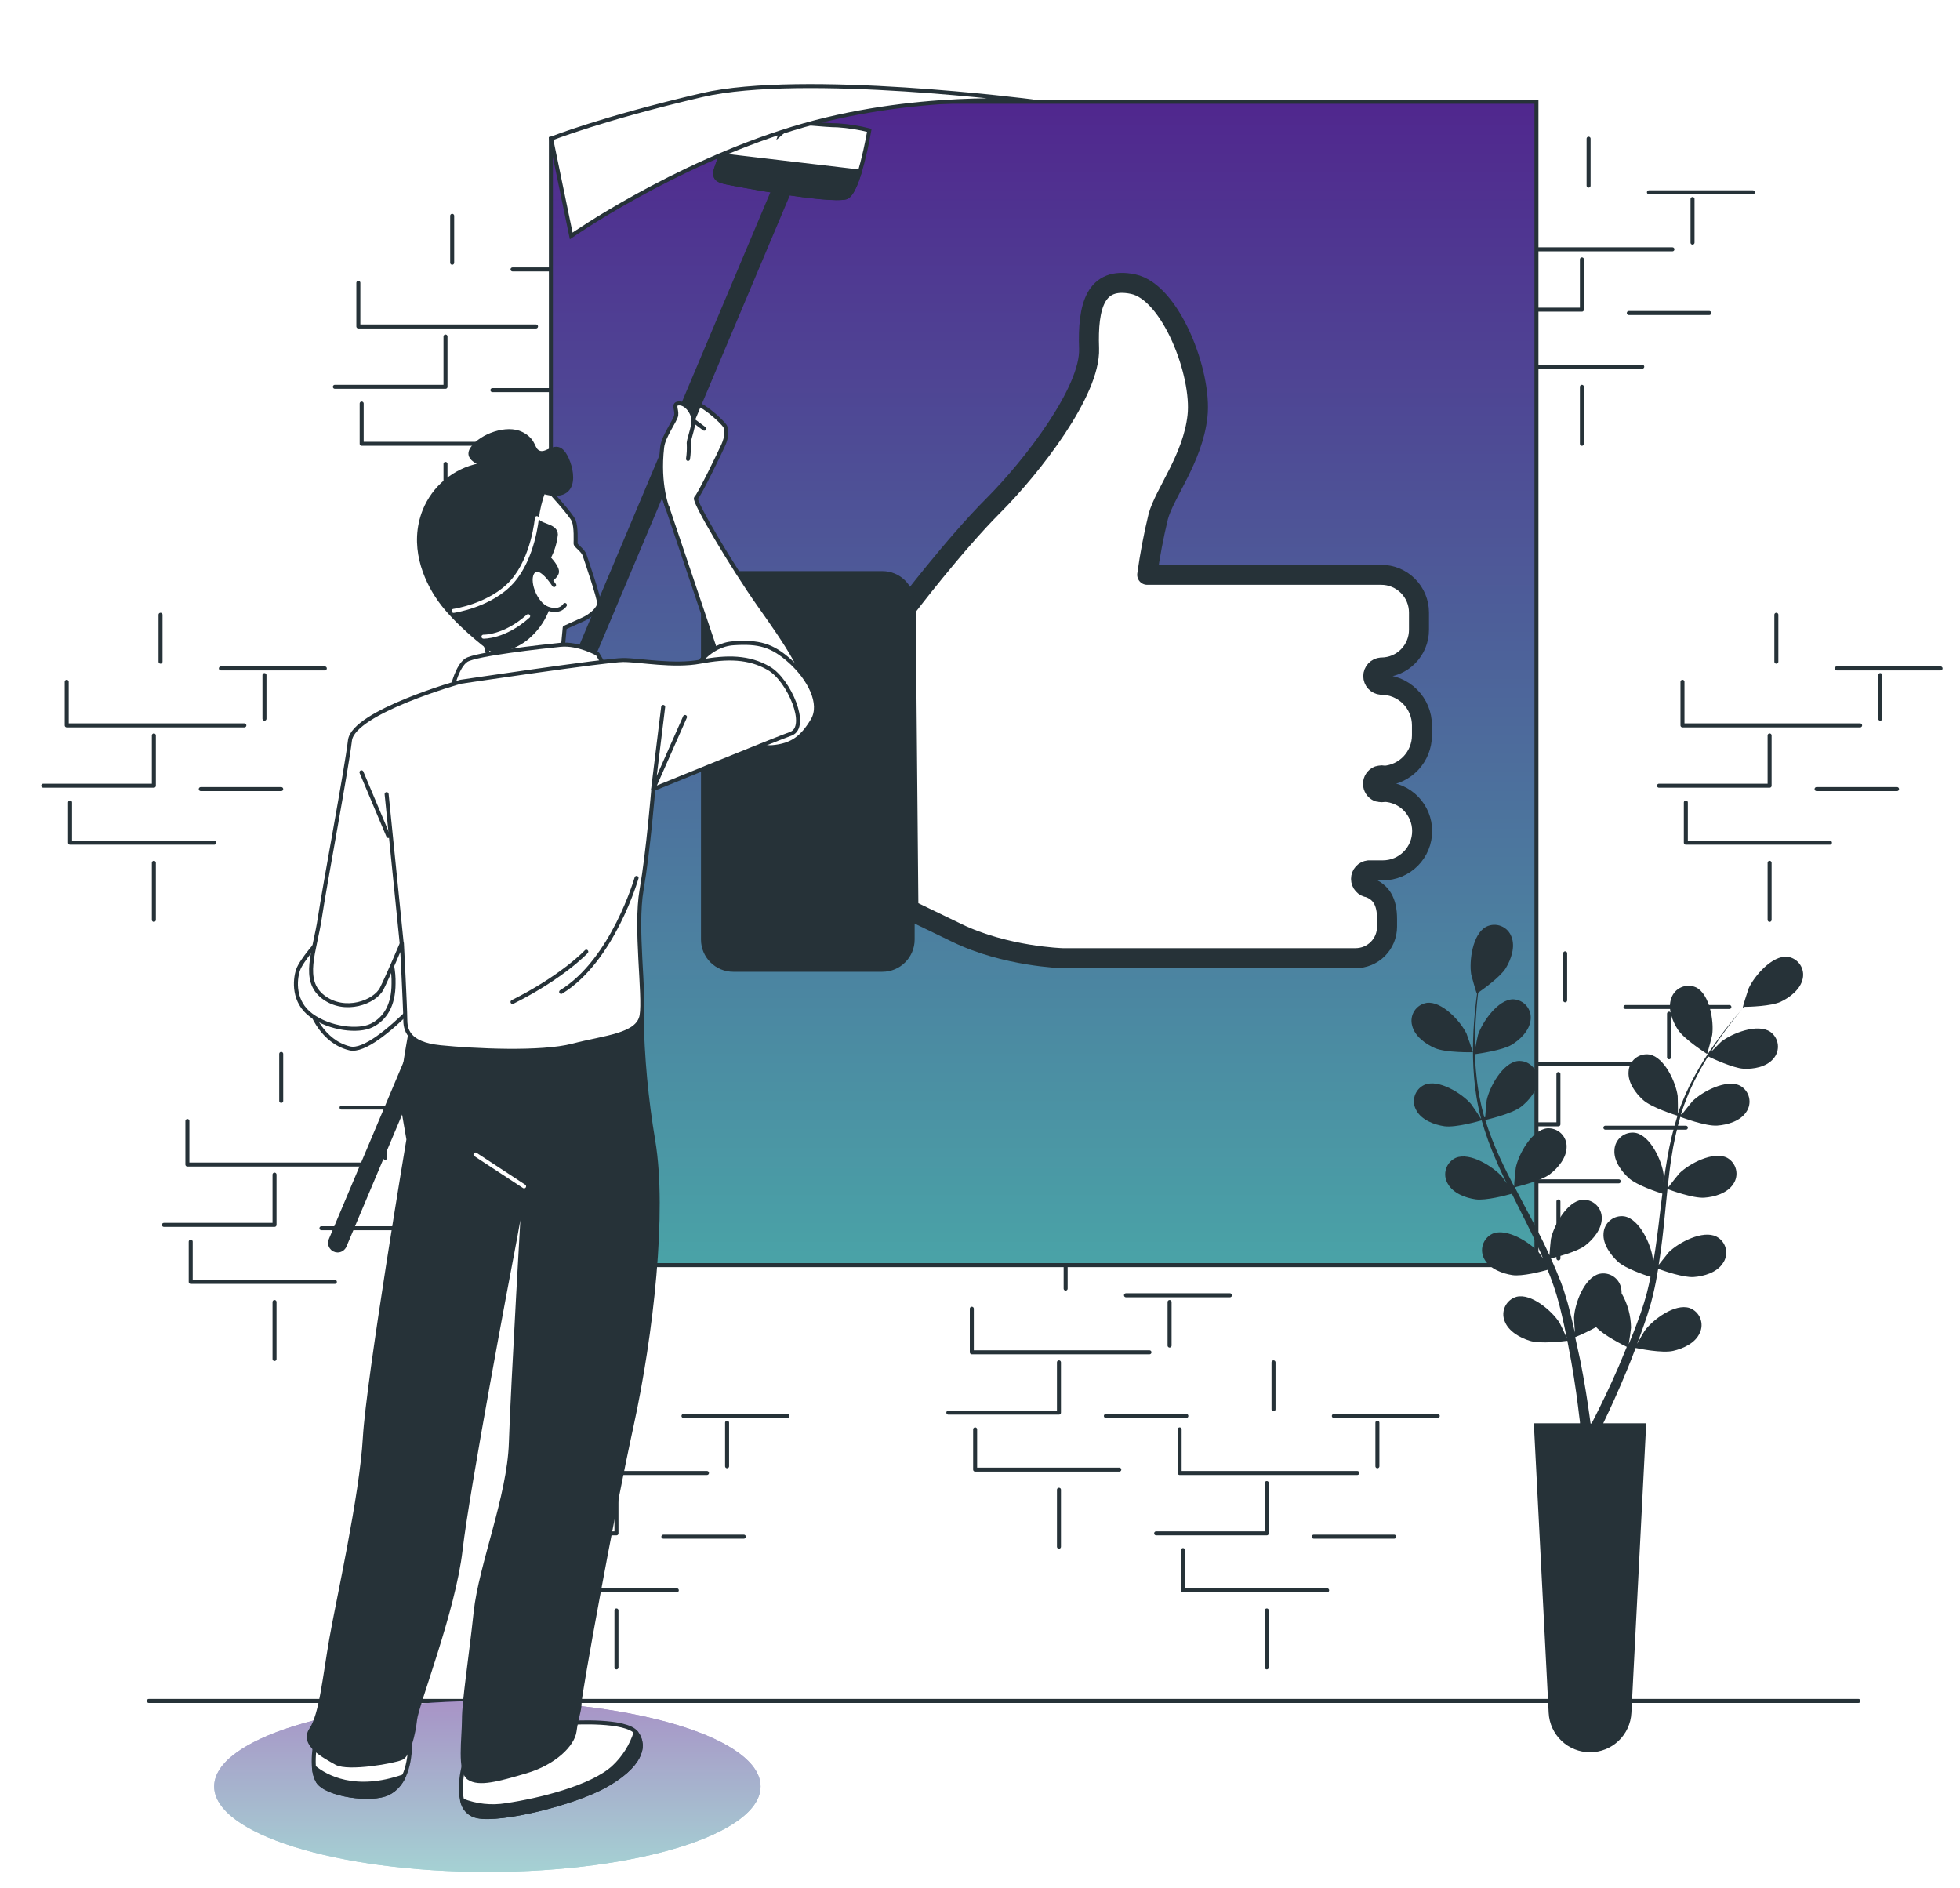 <?xml version="1.0" encoding="UTF-8" standalone="no"?><svg width="490" height="472" viewBox="0 0 490 472" fill="none" xmlns="http://www.w3.org/2000/svg">
<g filter="url(#filter0_d_44_1368)">
<path d="M420.618 166.434V177.333H465.031" stroke="#263238" stroke-linecap="round" stroke-linejoin="round"/>
<path d="M442.403 179.847V192.418H414.747" stroke="#263238" stroke-linecap="round" stroke-linejoin="round"/>
<path d="M421.46 196.604V206.661H457.488" stroke="#263238" stroke-linecap="round" stroke-linejoin="round"/>
<path d="M454.144 193.26H474.257" stroke="#263238" stroke-linecap="round" stroke-linejoin="round"/>
<path d="M442.403 211.689V225.944" stroke="#263238" stroke-linecap="round" stroke-linejoin="round"/>
<path d="M470.059 175.661V164.762" stroke="#263238" stroke-linecap="round" stroke-linejoin="round"/>
<path d="M444.088 161.405V149.677" stroke="#263238" stroke-linecap="round" stroke-linejoin="round"/>
<path d="M459.173 163.09H485.144" stroke="#263238" stroke-linecap="round" stroke-linejoin="round"/>
<path d="M373.69 47.438V58.324H418.103" stroke="#263238" stroke-linecap="round" stroke-linejoin="round"/>
<path d="M395.476 60.838V73.409H367.82" stroke="#263238" stroke-linecap="round" stroke-linejoin="round"/>
<path d="M374.521 77.608V87.665H410.561" stroke="#263238" stroke-linecap="round" stroke-linejoin="round"/>
<path d="M407.205 74.251H427.318" stroke="#263238" stroke-linecap="round" stroke-linejoin="round"/>
<path d="M395.476 92.693V106.936" stroke="#263238" stroke-linecap="round" stroke-linejoin="round"/>
<path d="M423.132 56.652V45.753" stroke="#263238" stroke-linecap="round" stroke-linejoin="round"/>
<path d="M397.148 42.409V30.668" stroke="#263238" stroke-linecap="round" stroke-linejoin="round"/>
<path d="M412.233 44.081H438.217" stroke="#263238" stroke-linecap="round" stroke-linejoin="round"/>
<path d="M242.953 323.155V334.054H287.366" stroke="#263238" stroke-linecap="round" stroke-linejoin="round"/>
<path d="M264.738 336.568V349.139H237.083" stroke="#263238" stroke-linecap="round" stroke-linejoin="round"/>
<path d="M243.783 353.325V363.382H279.823" stroke="#263238" stroke-linecap="round" stroke-linejoin="round"/>
<path d="M276.467 349.969H296.581" stroke="#263238" stroke-linecap="round" stroke-linejoin="round"/>
<path d="M264.739 368.41V382.653" stroke="#263238" stroke-linecap="round" stroke-linejoin="round"/>
<path d="M292.395 332.37V321.483" stroke="#263238" stroke-linecap="round" stroke-linejoin="round"/>
<path d="M266.411 318.127V306.398" stroke="#263238" stroke-linecap="round" stroke-linejoin="round"/>
<path d="M281.496 319.799H307.48" stroke="#263238" stroke-linecap="round" stroke-linejoin="round"/>
<path d="M46.847 276.228V287.114H91.26" stroke="#263238" stroke-linecap="round" stroke-linejoin="round"/>
<path d="M68.632 289.629V302.2H40.977" stroke="#263238" stroke-linecap="round" stroke-linejoin="round"/>
<path d="M47.677 306.398V316.455H83.718" stroke="#263238" stroke-linecap="round" stroke-linejoin="round"/>
<path d="M80.361 303.042H100.475" stroke="#263238" stroke-linecap="round" stroke-linejoin="round"/>
<path d="M68.632 321.483V335.726" stroke="#263238" stroke-linecap="round" stroke-linejoin="round"/>
<path d="M96.289 285.443V274.544" stroke="#263238" stroke-linecap="round" stroke-linejoin="round"/>
<path d="M70.305 271.2V259.458" stroke="#263238" stroke-linecap="round" stroke-linejoin="round"/>
<path d="M85.39 272.872H111.374" stroke="#263238" stroke-linecap="round" stroke-linejoin="round"/>
<path d="M294.909 353.325V364.224H339.322" stroke="#263238" stroke-linecap="round" stroke-linejoin="round"/>
<path d="M316.694 366.739V379.309H289.038" stroke="#263238" stroke-linecap="round" stroke-linejoin="round"/>
<path d="M295.751 383.496V393.552H331.779" stroke="#263238" stroke-linecap="round" stroke-linejoin="round"/>
<path d="M328.435 380.139H348.548" stroke="#263238" stroke-linecap="round" stroke-linejoin="round"/>
<path d="M316.694 398.581V412.823" stroke="#263238" stroke-linecap="round" stroke-linejoin="round"/>
<path d="M344.35 362.54V351.653" stroke="#263238" stroke-linecap="round" stroke-linejoin="round"/>
<path d="M318.379 348.297V336.568" stroke="#263238" stroke-linecap="round" stroke-linejoin="round"/>
<path d="M333.464 349.969H359.435" stroke="#263238" stroke-linecap="round" stroke-linejoin="round"/>
<path d="M132.329 353.325V364.224H176.742" stroke="#263238" stroke-linecap="round" stroke-linejoin="round"/>
<path d="M154.114 366.739V379.309H126.458" stroke="#263238" stroke-linecap="round" stroke-linejoin="round"/>
<path d="M133.159 383.496V393.552H169.2" stroke="#263238" stroke-linecap="round" stroke-linejoin="round"/>
<path d="M165.843 380.139H185.957" stroke="#263238" stroke-linecap="round" stroke-linejoin="round"/>
<path d="M154.115 398.581V412.823" stroke="#263238" stroke-linecap="round" stroke-linejoin="round"/>
<path d="M181.771 362.54V351.653" stroke="#263238" stroke-linecap="round" stroke-linejoin="round"/>
<path d="M155.787 348.297V336.568" stroke="#263238" stroke-linecap="round" stroke-linejoin="round"/>
<path d="M170.872 349.969H196.856" stroke="#263238" stroke-linecap="round" stroke-linejoin="round"/>
<path d="M16.677 166.434V177.333H61.09" stroke="#263238" stroke-linecap="round" stroke-linejoin="round"/>
<path d="M38.463 179.847V192.418H10.807" stroke="#263238" stroke-linecap="round" stroke-linejoin="round"/>
<path d="M17.507 196.604V206.661H53.548" stroke="#263238" stroke-linecap="round" stroke-linejoin="round"/>
<path d="M50.191 193.26H70.304" stroke="#263238" stroke-linecap="round" stroke-linejoin="round"/>
<path d="M38.462 211.689V225.944" stroke="#263238" stroke-linecap="round" stroke-linejoin="round"/>
<path d="M66.118 175.661V164.762" stroke="#263238" stroke-linecap="round" stroke-linejoin="round"/>
<path d="M40.134 161.405V149.677" stroke="#263238" stroke-linecap="round" stroke-linejoin="round"/>
<path d="M55.219 163.09H81.203" stroke="#263238" stroke-linecap="round" stroke-linejoin="round"/>
<path d="M89.588 66.709V77.608H134.001" stroke="#263238" stroke-linecap="round" stroke-linejoin="round"/>
<path d="M111.374 80.122V92.693H83.718" stroke="#263238" stroke-linecap="round" stroke-linejoin="round"/>
<path d="M90.418 96.879V106.936H126.459" stroke="#263238" stroke-linecap="round" stroke-linejoin="round"/>
<path d="M123.103 93.523H143.216" stroke="#263238" stroke-linecap="round" stroke-linejoin="round"/>
<path d="M111.374 111.964V126.207" stroke="#263238" stroke-linecap="round" stroke-linejoin="round"/>
<path d="M139.03 75.923V65.037" stroke="#263238" stroke-linecap="round" stroke-linejoin="round"/>
<path d="M113.045 61.681V49.952" stroke="#263238" stroke-linecap="round" stroke-linejoin="round"/>
<path d="M128.131 63.352H154.115" stroke="#263238" stroke-linecap="round" stroke-linejoin="round"/>
<path d="M367.82 251.086V261.973H412.233" stroke="#263238" stroke-linecap="round" stroke-linejoin="round"/>
<path d="M389.605 264.487V277.058H361.949" stroke="#263238" stroke-linecap="round" stroke-linejoin="round"/>
<path d="M368.662 281.256V291.313H404.69" stroke="#263238" stroke-linecap="round" stroke-linejoin="round"/>
<path d="M401.347 277.9H421.46" stroke="#263238" stroke-linecap="round" stroke-linejoin="round"/>
<path d="M389.605 296.342V310.584" stroke="#263238" stroke-linecap="round" stroke-linejoin="round"/>
<path d="M417.261 260.301V249.402" stroke="#263238" stroke-linecap="round" stroke-linejoin="round"/>
<path d="M391.29 246.058V234.317" stroke="#263238" stroke-linecap="round" stroke-linejoin="round"/>
<path d="M406.375 247.73H432.346" stroke="#263238" stroke-linecap="round" stroke-linejoin="round"/>
<path d="M37.206 421.208H464.616" stroke="#263238" stroke-linecap="round" stroke-linejoin="round"/>
<path d="M121.845 463.949C159.565 463.949 190.143 454.381 190.143 442.579C190.143 430.776 159.565 421.208 121.845 421.208C84.125 421.208 53.547 430.776 53.547 442.579C53.547 454.381 84.125 463.949 121.845 463.949Z" fill="url(#paint0_linear_44_1368)"/>
<path opacity="0.5" d="M121.845 463.949C159.565 463.949 190.143 454.381 190.143 442.579C190.143 430.776 159.565 421.208 121.845 421.208C84.125 421.208 53.547 430.776 53.547 442.579C53.547 454.381 84.125 463.949 121.845 463.949Z" fill="white"/>
<path d="M137.722 30.668V312.256H384.112V21.454H194.706L137.722 30.668Z" fill="url(#paint1_linear_44_1368)" stroke="#263238" stroke-miterlimit="10"/>
<path d="M355.538 203.732C355.533 201.192 354.544 198.753 352.779 196.927C351.014 195.101 348.61 194.03 346.072 193.939C345.861 194.005 345.64 194.039 345.418 194.039C345.179 194.036 344.941 193.994 344.715 193.914H344.539C344.157 193.746 343.832 193.47 343.604 193.121C343.377 192.772 343.255 192.364 343.255 191.946C343.255 191.529 343.377 191.121 343.604 190.772C343.832 190.423 344.157 190.147 344.539 189.979H344.639C344.888 189.885 345.152 189.833 345.418 189.828C345.641 189.832 345.861 189.87 346.072 189.941C348.618 189.755 351.001 188.617 352.745 186.753C354.49 184.89 355.469 182.437 355.488 179.885V177.333C355.488 175.998 355.225 174.676 354.713 173.443C354.202 172.21 353.453 171.089 352.508 170.146C351.564 169.203 350.443 168.455 349.209 167.945C347.975 167.435 346.653 167.174 345.318 167.175C344.775 167.134 344.267 166.889 343.897 166.489C343.526 166.089 343.32 165.565 343.32 165.02C343.32 164.475 343.526 163.95 343.897 163.55C344.267 163.15 344.775 162.905 345.318 162.864H345.444C347.921 162.834 350.287 161.829 352.028 160.066C353.77 158.304 354.746 155.926 354.746 153.448V149.124C354.746 146.623 353.753 144.225 351.985 142.457C350.216 140.689 347.818 139.695 345.318 139.695H286.8C287.475 134.809 288.394 129.959 289.553 125.164C291.125 119.28 298.19 110.632 299.371 100.022C300.553 89.412 292.696 68.984 283.268 67.023C273.84 65.062 271.879 72.517 272.268 83.126C272.658 93.736 258.126 112.58 248.308 122.41C238.49 132.241 226.422 148.143 226.422 148.143L227.101 223.355L239.27 229.238C251.451 235.134 265.593 235.523 265.593 235.523H338.907C340.991 235.523 342.989 234.696 344.462 233.222C345.936 231.749 346.764 229.75 346.764 227.667V225.706C346.764 221.369 345.268 218.955 342.175 217.849C341.648 217.792 341.161 217.542 340.807 217.147C340.453 216.753 340.258 216.242 340.258 215.712C340.258 215.182 340.453 214.671 340.807 214.276C341.161 213.882 341.648 213.632 342.175 213.575H345.72C347.012 213.575 348.29 213.32 349.483 212.825C350.676 212.33 351.759 211.605 352.671 210.69C353.583 209.776 354.306 208.691 354.798 207.497C355.29 206.302 355.541 205.023 355.538 203.732Z" fill="white" stroke="#263238" stroke-width="5" stroke-linecap="round" stroke-linejoin="round"/>
<path d="M220.589 138.765H183.317C178.859 138.765 175.246 142.379 175.246 146.836V230.86C175.246 235.317 178.859 238.93 183.317 238.93H220.589C225.047 238.93 228.66 235.317 228.66 230.86V146.836C228.66 142.379 225.047 138.765 220.589 138.765Z" fill="#263238"/>
<path d="M179.256 159.734L165.843 119.921C165.268 117.72 164.848 115.481 164.586 113.221C164.586 111.549 171.261 101.907 171.261 101.907C171.261 101.907 169.702 97.407 172.242 96.628C174.781 95.848 180.652 101.518 181.242 102.498C181.833 103.479 181.632 105.427 180.853 107.187C180.073 108.947 174.781 119.909 174.002 120.487C173.222 121.065 183.191 137.898 189.841 147.288C196.491 156.679 202.412 165.277 200.991 168.998C199.571 172.719 193.373 169.778 188.672 167.628C185.195 165.783 182.027 163.408 179.281 160.588L179.256 159.734Z" fill="white" stroke="#263238" stroke-linecap="round" stroke-linejoin="round"/>
<path d="M173.361 101.141L176.064 103.164" stroke="#263238" stroke-linecap="round" stroke-linejoin="round"/>
<path d="M77.873 248.823C77.873 248.823 80.387 256.366 87.439 258.076C94.491 259.785 113.423 236.416 113.423 236.416L114.253 229.288L85.767 232.645C85.767 232.645 76.615 237.924 77.873 248.823Z" fill="white" stroke="#263238" stroke-linecap="round" stroke-linejoin="round"/>
<path d="M184.649 24.81C184.649 24.81 178.791 37.796 178.791 39.053C178.791 40.31 178.942 41.039 181.418 41.567C183.895 42.095 207.101 46.52 211.475 45.338C214.668 44.521 217.333 28.581 217.333 28.581C214.725 27.92 212.061 27.499 209.376 27.324C206.447 27.324 198.477 26.482 198.477 26.482L195.133 29.411L196.39 25.64L191.362 24.81L190.105 27.739L189.313 24.383L184.649 24.81Z" fill="white" stroke="#263238" stroke-miterlimit="10"/>
<path d="M211.475 45.338C212.732 45.011 213.99 42.158 214.97 38.889L180.3 34.816C179.666 36.179 179.161 37.597 178.791 39.053C178.791 40.31 178.942 41.039 181.418 41.567C183.895 42.095 207.101 46.457 211.475 45.338Z" fill="#263238" stroke="#263238" stroke-miterlimit="10"/>
<path d="M84.397 308.598C84.086 308.595 83.78 308.516 83.507 308.367C83.234 308.219 83.002 308.005 82.83 307.746C82.659 307.486 82.554 307.189 82.525 306.879C82.495 306.57 82.542 306.258 82.662 305.971L194.543 40.725C194.738 40.263 195.108 39.898 195.573 39.709C196.037 39.52 196.557 39.524 197.019 39.719C197.481 39.914 197.846 40.285 198.035 40.749C198.224 41.214 198.22 41.734 198.025 42.196L86.144 307.442C85.997 307.784 85.753 308.075 85.443 308.281C85.132 308.486 84.769 308.596 84.397 308.598Z" fill="#263238" stroke="#263238" stroke-miterlimit="10"/>
<path d="M166.949 123.278C166.949 123.278 164.435 117.307 165.541 107.791C165.868 104.962 168.873 101.141 169.061 99.77C169.25 98.4 168.081 96.841 169.841 96.841C171.601 96.841 173.361 99.18 173.361 101.141C173.361 103.102 172.003 106.169 172.192 107.011C172.252 108.25 172.189 109.493 172.003 110.72" fill="white"/>
<path d="M166.949 123.278C166.949 123.278 164.435 117.307 165.541 107.791C165.868 104.962 168.873 101.141 169.061 99.77C169.25 98.4 168.081 96.841 169.841 96.841C171.601 96.841 173.361 99.18 173.361 101.141C173.361 103.102 172.003 106.169 172.192 107.011C172.252 108.25 172.189 109.493 172.003 110.72" stroke="#263238" stroke-linecap="round" stroke-linejoin="round"/>
<path d="M137.157 118.514C137.157 118.514 142.814 124.623 143.442 126.207C144.071 127.791 143.895 131.235 143.895 131.864C143.895 132.492 145.705 133.448 146.157 134.805C146.61 136.163 149.778 145.428 149.778 146.785C149.778 148.143 147.741 149.953 145.705 150.858L141.179 152.895L140.5 160.136L122.901 162.851L120.865 155.158C120.865 155.158 126.522 153.574 127.15 148.596C127.779 143.618 120.136 136.616 121.946 128.696C123.756 120.776 131.952 116.703 137.157 118.514Z" fill="white" stroke="#263238" stroke-linecap="round" stroke-linejoin="round"/>
<path d="M135.799 118.966C135.028 121.088 134.497 123.289 134.215 125.528C134.215 127.565 138.967 127.112 138.967 129.601C138.751 131.661 138.136 133.659 137.156 135.484C137.156 135.484 139.671 137.998 139.193 139.256C138.715 140.513 136.679 141.971 136.025 140.387C135.371 138.803 132.405 139.482 133.511 142.65C134.273 144.666 135.427 146.512 136.905 148.08C136.003 150.573 134.531 152.82 132.606 154.642C129.212 158.036 124.007 159.168 122.65 158.263C121.292 157.358 113.85 151.474 109.991 146.044C106.131 140.613 102.75 132.216 106.144 123.655C107.299 120.798 109.141 118.271 111.508 116.298C113.874 114.324 116.691 112.965 119.708 112.341C121.971 111.889 115.861 111.21 118.124 108.042C120.387 104.874 126.723 102.611 130.343 104.422C133.963 106.232 132.857 108.495 134.869 109.173C136.88 109.852 138.942 106.458 140.978 109.4C143.015 112.341 145.315 121.681 135.799 118.966Z" fill="#263238" stroke="#263238" stroke-linecap="round" stroke-linejoin="round"/>
<path d="M134.215 125.528C134.215 125.528 133.373 135.384 128.055 141.38C122.738 147.376 113.397 148.709 113.397 148.709" stroke="white" stroke-linecap="round" stroke-linejoin="round"/>
<path d="M120.865 155.158C120.865 155.158 126.057 155.359 132.04 150.029" stroke="white" stroke-linecap="round" stroke-linejoin="round"/>
<path d="M138.514 142.26C138.514 142.26 135.12 136.842 133.31 138.866C131.499 140.89 133.762 147.012 136.93 148.143C140.098 149.275 141.229 147.238 141.229 147.238" fill="white"/>
<path d="M138.514 142.26C138.514 142.26 135.12 136.842 133.31 138.866C131.499 140.89 133.762 147.012 136.93 148.143C140.098 149.275 141.229 147.238 141.229 147.238" stroke="#263238" stroke-linecap="round" stroke-linejoin="round"/>
<path d="M113.184 167.603C113.184 167.603 114.302 162.575 116.565 161.041C118.828 159.507 135.572 157.647 140.098 157.194C144.623 156.742 149.375 159.457 149.375 159.457L151.638 163.304L113.184 167.603Z" fill="white" stroke="#263238" stroke-linecap="round" stroke-linejoin="round"/>
<path d="M79.946 230.973C79.946 230.973 75.333 236.001 74.503 238.515C73.674 241.029 73.246 246.473 77.847 249.829C82.448 253.186 89.588 254.015 92.932 252.343C96.276 250.671 98.388 247.315 98.388 241.859C98.46 238.839 97.885 235.839 96.703 233.06C96.703 233.06 85.767 226.359 79.946 230.973Z" fill="white" stroke="#263238" stroke-linecap="round" stroke-linejoin="round"/>
<path d="M173.763 163.09C173.763 163.09 177.107 157.219 183.392 156.804C189.677 156.39 193.034 157.219 197.647 161.405C202.261 165.592 205.655 171.89 203.141 176.076C200.627 180.262 198.113 182.361 193.084 182.776C188.056 183.191 183.027 177.333 183.027 177.333L173.763 163.09Z" fill="white" stroke="#263238" stroke-linecap="round" stroke-linejoin="round"/>
<path d="M143.165 426.651C143.165 426.651 156.579 425.822 159.093 429.166C161.607 432.509 160.136 437.462 151.148 442.453C143.304 446.815 125.39 451.253 119.369 449.996C112.329 448.638 116.352 435.828 116.352 435.828C116.352 435.828 135.623 436.708 143.165 426.651Z" fill="white" stroke="#263238" stroke-linecap="round" stroke-linejoin="round"/>
<path d="M158.942 429.002C157.884 432.397 155.95 435.454 153.335 437.865C147.741 442.893 134.756 446.048 126.559 447.255C122.845 447.864 119.035 447.456 115.535 446.073C115.686 447.05 116.135 447.956 116.822 448.668C117.508 449.379 118.398 449.86 119.369 450.046C125.39 451.215 143.254 446.815 151.148 442.503C160.136 437.475 161.607 432.572 159.093 429.216L158.942 429.002Z" fill="#263238" stroke="#263238" stroke-linecap="round" stroke-linejoin="round"/>
<path d="M79.054 430.423C79.054 430.423 77.382 437.965 79.481 441.322C81.581 444.678 92.882 446.35 97.081 444.251C101.279 442.151 102.524 436.708 102.524 431.68C102.524 426.651 95.396 437.135 79.054 430.423Z" fill="white" stroke="#263238" stroke-linecap="round" stroke-linejoin="round"/>
<path d="M78.488 437.777C78.542 439.019 78.882 440.232 79.481 441.322C81.568 444.678 92.882 446.35 97.081 444.251C98.821 443.329 100.192 441.838 100.965 440.027C88.746 444.326 81.43 440.19 78.488 437.777Z" fill="#263238" stroke="#263238" stroke-linecap="round" stroke-linejoin="round"/>
<path d="M102.939 252.343C102.939 252.343 100.01 267.843 100.425 270.772C100.839 273.701 102.109 280.829 102.109 280.829C102.109 280.829 92.052 340.754 91.21 355.425C90.368 370.095 84.51 396.066 82.825 405.708C81.141 415.35 80.311 424.565 77.797 428.336C75.283 432.107 81.153 435.036 84.082 436.708C87.011 438.38 98.753 436.293 100.425 435.451C102.096 434.609 103.366 429.593 103.781 425.822C104.196 422.05 113.423 398.581 115.145 383.496C116.867 368.41 127.301 313.098 128.131 308.912C128.961 304.726 131.072 292.57 131.072 292.57C131.072 292.57 128.131 343.269 127.716 356.682C127.301 370.095 120.173 387.267 118.916 398.995C117.659 410.724 115.987 421.208 115.987 425.822C115.987 430.435 114.73 438.807 117.244 440.479C119.759 442.151 124.36 440.907 131.487 438.807C138.615 436.708 143.216 432.107 143.643 428.751C144.071 425.394 144.9 423.722 144.9 421.623C144.9 419.524 152.858 375.538 157.886 352.483C162.915 329.428 166.271 298.856 163.329 281.256C161.577 270.868 160.598 260.363 160.4 249.829C160.4 249.829 121.795 260.301 102.939 252.343Z" fill="#263238" stroke="#263238" stroke-linecap="round" stroke-linejoin="round"/>
<path d="M131.022 292.57L118.866 284.6" stroke="white" stroke-linecap="round" stroke-linejoin="round"/>
<path d="M115.145 166.434C115.145 166.434 88.331 173.976 87.489 181.104C86.647 188.232 81.204 217.145 79.947 225.517C78.689 233.889 75.333 241.029 80.789 245.216C86.245 249.402 93.775 246.473 95.447 243.116C97.118 239.76 100.475 231.802 100.475 231.802C100.475 231.802 101.317 248.145 101.317 250.659C101.317 253.173 101.732 256.944 110.117 257.787C118.502 258.629 135.259 259.458 143.216 257.372C151.173 255.285 159.558 254.858 160.4 249.829C161.243 244.801 158.728 228.031 160.4 218.402C162.072 208.773 163.329 193.26 163.329 193.26C163.329 193.26 193.085 181.104 197.698 179.432C202.312 177.76 197.271 166.019 192.242 163.09C187.214 160.161 181.771 160.148 175.071 161.405C168.37 162.663 159.986 160.991 155.787 160.991C151.588 160.991 115.145 166.434 115.145 166.434Z" fill="white" stroke="#263238" stroke-linecap="round" stroke-linejoin="round"/>
<path d="M165.793 172.719L163.279 193.26L171.249 175.233" stroke="#263238" stroke-linecap="round" stroke-linejoin="round"/>
<path d="M100.424 231.802L96.653 194.517" stroke="#263238" stroke-linecap="round" stroke-linejoin="round"/>
<path d="M97.081 204.989L90.368 189.061" stroke="#263238" stroke-linecap="round" stroke-linejoin="round"/>
<path d="M159.143 215.46C159.143 215.46 153.272 236.001 140.287 243.959" stroke="#263238" stroke-linecap="round" stroke-linejoin="round"/>
<path d="M146.572 233.902C146.572 233.902 140.702 240.187 128.131 246.473" stroke="#263238" stroke-linecap="round" stroke-linejoin="round"/>
<path d="M137.772 30.668L142.801 54.98C142.801 54.98 167.943 37.381 198.113 28.154C228.283 18.927 258.151 21.353 258.151 21.353C258.151 21.353 200.627 13.911 175.485 19.782C150.343 25.652 137.772 30.668 137.772 30.668Z" fill="white" stroke="#263238" stroke-miterlimit="10"/>
<path d="M353.037 252.381C352.866 251.768 352.826 251.126 352.92 250.496C353.015 249.867 353.24 249.264 353.583 248.728C353.926 248.192 354.378 247.734 354.91 247.384C355.442 247.035 356.042 246.801 356.67 246.699C360.441 246.184 365.143 251.287 366.626 254.38C366.752 254.644 368.26 259.044 368.197 259.044C368.134 259.044 361.459 259.194 358.706 258C356.368 256.969 353.665 255.021 353.037 252.381ZM450.675 240.678C450.122 243.317 447.469 245.354 445.156 246.435C442.843 247.516 437.362 247.692 436.017 247.692C435.276 248.559 434.509 249.49 433.679 250.533C432.221 252.394 430.612 254.518 429.003 256.932C428.575 257.573 428.135 258.277 427.746 258.956C428.714 257.963 430.059 256.617 430.26 256.441C432.937 254.304 439.361 251.765 442.567 253.927C443.087 254.296 443.524 254.769 443.849 255.317C444.174 255.865 444.381 256.475 444.456 257.108C444.53 257.74 444.471 258.382 444.282 258.99C444.093 259.599 443.779 260.161 443.359 260.64C441.637 262.727 438.33 263.318 435.816 263.154C433.302 262.991 428.148 260.64 427.017 260.074C426.074 261.596 425.144 263.179 424.276 264.889C422.648 267.967 421.302 271.186 420.253 274.506L420.442 274.606C421.221 273.576 422.956 271.464 423.082 271.313C425.508 268.887 431.618 265.656 435.024 267.403C435.584 267.71 436.073 268.131 436.459 268.64C436.844 269.148 437.119 269.732 437.263 270.354C437.408 270.976 437.42 271.621 437.299 272.247C437.177 272.874 436.925 273.468 436.558 273.99C435.075 276.253 431.869 277.196 429.317 277.372C426.388 277.586 420.304 275.285 420.077 275.197C419.117 278.522 418.377 281.907 417.865 285.329C417.463 287.844 417.174 290.433 416.897 293.023C417.425 292.294 419.65 289.515 419.826 289.327C422.252 286.913 428.362 283.67 431.781 285.43C432.338 285.739 432.824 286.162 433.208 286.671C433.591 287.18 433.863 287.764 434.007 288.385C434.15 289.006 434.162 289.65 434.04 290.276C433.919 290.902 433.667 291.495 433.302 292.017C431.819 294.28 428.626 295.223 426.074 295.399C423.195 295.6 417.362 293.425 416.872 293.236C416.746 294.418 416.62 295.587 416.507 296.769C416.13 300.628 415.766 304.487 415.25 308.296C415.087 309.553 414.873 310.899 414.672 312.193C415.502 311.125 417.048 309.189 417.186 309.038C419.612 306.624 425.722 303.381 429.128 305.141C429.708 305.443 430.215 305.868 430.614 306.385C431.014 306.901 431.297 307.499 431.444 308.135C431.591 308.772 431.598 309.433 431.465 310.073C431.333 310.712 431.063 311.316 430.675 311.841C429.191 314.117 425.998 315.047 423.446 315.236C420.895 315.424 415.904 313.689 414.546 313.186C414.194 315.336 413.792 317.461 413.289 319.547C413.05 320.427 412.874 321.358 412.598 322.2L411.843 324.714C411.265 326.424 410.725 328.02 410.146 329.604C409.857 330.409 409.568 331.15 409.279 331.93C409.958 330.673 411.064 328.8 411.19 328.636C413.214 325.883 418.732 321.76 422.403 322.979C423.004 323.197 423.552 323.54 424.011 323.985C424.47 324.429 424.83 324.966 425.067 325.559C425.304 326.153 425.414 326.789 425.388 327.428C425.362 328.066 425.202 328.692 424.917 329.265C423.798 331.779 420.781 333.137 418.28 333.702C415.539 334.331 409.631 333.124 408.914 332.973C408.198 334.871 407.481 336.744 406.777 338.416C404.565 343.822 402.516 348.234 401.045 351.314C400.957 351.477 400.882 351.641 400.806 351.804H411.554L407.846 424.213C407.711 426.862 406.563 429.358 404.64 431.185C402.717 433.012 400.165 434.031 397.513 434.031C394.859 434.031 392.306 433.013 390.381 431.186C388.456 429.359 387.305 426.863 387.167 424.213L383.458 351.804H394.998C394.998 351.301 394.885 350.773 394.823 350.17C394.433 346.826 393.817 342.049 392.811 336.342C392.522 334.695 392.195 332.96 391.843 331.175C391.089 331.276 385.13 332.03 382.44 331.175C379.989 330.421 377.085 328.787 376.155 326.248C375.917 325.657 375.806 325.022 375.829 324.386C375.852 323.749 376.008 323.124 376.288 322.552C376.568 321.98 376.964 321.473 377.453 321.063C377.941 320.654 378.509 320.352 379.121 320.176C382.83 319.233 388.059 323.759 389.882 326.662C389.995 326.851 391.139 329.177 391.68 330.434C391.466 329.353 391.252 328.284 391.001 327.165C390.662 325.569 390.247 323.872 389.844 322.238C389.618 321.395 389.379 320.54 389.14 319.723C388.902 318.906 388.6 318.051 388.323 317.209C387.896 315.952 387.406 314.695 386.903 313.438C385.294 313.89 380.529 315.122 378.103 314.758C375.677 314.393 372.446 313.224 371.139 310.848C370.815 310.3 370.609 309.69 370.536 309.058C370.462 308.426 370.522 307.785 370.712 307.177C370.901 306.569 371.216 306.008 371.636 305.529C372.056 305.051 372.572 304.666 373.15 304.399C376.683 302.903 382.528 306.587 384.778 309.176C384.841 309.264 385.269 309.855 385.746 310.572C385.231 309.315 384.715 308.146 384.15 306.939C382.528 303.494 380.781 300.05 379.046 296.593C378.681 295.864 378.329 295.135 377.965 294.418C376.607 294.795 371.453 296.178 368.889 295.813C366.324 295.449 363.232 294.267 361.937 291.891C361.611 291.345 361.403 290.735 361.327 290.103C361.252 289.471 361.31 288.83 361.499 288.221C361.687 287.613 362.002 287.051 362.422 286.573C362.841 286.094 363.357 285.709 363.936 285.443C367.468 283.947 373.326 287.63 375.564 290.219C375.639 290.32 376.142 291.024 376.683 291.828C375.765 289.943 374.872 288.057 374.055 286.121C372.611 282.857 371.393 279.497 370.41 276.065C369.932 276.203 363.923 277.95 361.07 277.535C358.555 277.158 355.413 275.989 354.118 273.613C353.79 273.067 353.581 272.458 353.506 271.826C353.43 271.193 353.489 270.552 353.679 269.944C353.869 269.336 354.186 268.775 354.608 268.298C355.03 267.821 355.549 267.439 356.129 267.177C359.649 265.668 365.507 269.364 367.745 271.954C367.908 272.13 369.681 274.732 370.259 275.725V275.6C369.369 272.201 368.785 268.731 368.512 265.229C368.253 262.101 368.177 258.962 368.285 255.825C368.361 252.909 368.6 250.257 368.838 247.906C368.977 246.649 369.115 245.467 369.266 244.386H369.203C369.14 244.386 367.858 239.948 367.808 239.647C367.242 236.278 368.134 229.414 371.579 227.654C372.151 227.37 372.777 227.209 373.416 227.183C374.054 227.158 374.691 227.267 375.284 227.504C375.878 227.742 376.414 228.102 376.859 228.561C377.304 229.02 377.646 229.568 377.864 230.168C378.87 232.682 377.776 235.838 376.444 238.025C375.111 240.212 370.649 243.393 369.53 244.16C369.404 245.278 369.266 246.485 369.153 247.83C368.977 250.181 368.788 252.859 368.788 255.737C368.788 256.504 368.788 257.334 368.788 258.139C369.052 256.781 369.429 254.908 369.492 254.732C370.548 251.476 374.52 245.806 378.292 245.806C378.928 245.829 379.553 245.984 380.126 246.263C380.699 246.541 381.207 246.936 381.618 247.423C382.029 247.91 382.333 248.477 382.512 249.088C382.69 249.7 382.738 250.342 382.654 250.973C382.365 253.663 379.951 256.001 377.764 257.259C375.576 258.516 369.97 259.37 368.763 259.521C368.763 261.306 368.914 263.142 369.128 265.04C369.47 268.506 370.122 271.935 371.076 275.285H371.29C371.378 274.028 371.629 271.3 371.667 271.074C372.358 267.73 375.677 261.646 379.486 261.231C380.121 261.181 380.759 261.266 381.36 261.479C381.96 261.692 382.509 262.028 382.971 262.467C383.434 262.905 383.799 263.436 384.043 264.024C384.287 264.612 384.405 265.245 384.389 265.882C384.389 268.585 382.252 271.137 380.228 272.696C377.889 274.493 371.541 275.926 371.315 275.989C372.363 279.289 373.622 282.518 375.086 285.656C376.155 287.982 377.336 290.295 378.531 292.608C378.531 291.703 378.895 288.158 378.945 287.906C379.637 284.55 382.943 278.478 386.752 278.063C387.387 278.012 388.027 278.095 388.628 278.307C389.229 278.519 389.779 278.856 390.242 279.294C390.704 279.733 391.069 280.265 391.313 280.854C391.556 281.443 391.673 282.077 391.655 282.715C391.655 285.417 389.518 287.969 387.494 289.515C385.206 291.275 379.147 292.683 378.694 292.796C379.235 293.852 379.775 294.896 380.341 295.939C382.151 299.371 383.986 302.79 385.683 306.222C386.274 307.404 386.815 308.598 387.355 309.792C387.456 308.435 387.682 306.021 387.72 305.77C388.411 302.413 391.73 296.341 395.539 295.927C396.173 295.875 396.812 295.958 397.412 296.169C398.012 296.381 398.562 296.716 399.024 297.153C399.486 297.591 399.852 298.121 400.096 298.709C400.34 299.296 400.458 299.929 400.442 300.565C400.442 303.281 398.305 305.82 396.281 307.379C394.257 308.938 389.166 310.245 387.732 310.584C388.625 312.57 389.455 314.569 390.247 316.581C390.536 317.448 390.9 318.315 391.139 319.17C391.378 320.025 391.655 320.867 391.906 321.684C392.371 323.444 392.799 325.066 393.163 326.713C393.364 327.542 393.54 328.334 393.729 329.139C393.628 327.744 393.49 325.544 393.503 325.368C393.679 321.948 396.017 315.449 399.788 314.456C400.407 314.31 401.05 314.296 401.676 314.415C402.301 314.533 402.894 314.782 403.417 315.145C403.94 315.507 404.38 315.976 404.71 316.52C405.04 317.064 405.252 317.672 405.332 318.303C405.384 318.635 405.405 318.972 405.395 319.309C406.903 321.917 407.717 324.869 407.758 327.882C407.758 328.108 407.406 330.685 407.192 332.005C407.607 330.987 408.009 329.969 408.449 328.9C409.053 327.379 409.631 325.732 410.209 324.148C410.486 323.319 410.75 322.476 411.026 321.634C411.303 320.792 411.492 319.937 411.743 319.12C412.07 317.863 412.346 316.53 412.635 315.21C411.039 314.695 406.35 313.086 404.527 311.439C402.704 309.792 400.668 307.039 400.882 304.337C400.915 303.701 401.081 303.079 401.369 302.511C401.657 301.943 402.062 301.443 402.556 301.041C403.05 300.639 403.623 300.346 404.237 300.179C404.852 300.013 405.495 299.977 406.124 300.075C409.895 300.766 412.736 307.077 413.176 310.471C413.176 310.572 413.176 311.301 413.176 312.168C413.415 310.911 413.654 309.579 413.842 308.246C414.395 304.475 414.835 300.704 415.288 296.807C415.388 296.002 415.502 295.198 415.59 294.393C414.245 293.966 409.191 292.281 407.255 290.546C405.319 288.811 403.396 286.146 403.61 283.444C403.641 282.807 403.805 282.184 404.093 281.616C404.381 281.047 404.785 280.545 405.28 280.143C405.774 279.741 406.348 279.448 406.963 279.282C407.579 279.117 408.222 279.083 408.852 279.182C412.623 279.874 415.464 286.184 415.904 289.578C415.904 289.704 415.904 290.571 415.904 291.539C416.18 289.453 416.495 287.378 416.859 285.317C417.464 281.795 418.304 278.318 419.373 274.908C418.908 274.757 412.925 272.897 410.775 270.973C408.877 269.276 406.916 266.574 407.142 263.871C407.171 263.235 407.334 262.612 407.621 262.043C407.907 261.475 408.31 260.973 408.804 260.571C409.297 260.169 409.87 259.875 410.485 259.709C411.1 259.544 411.743 259.51 412.371 259.609C416.143 260.301 418.984 266.599 419.424 270.005C419.424 270.244 419.512 273.387 419.487 274.506V274.38C420.621 271.053 422.052 267.835 423.761 264.763C425.276 262.013 426.955 259.355 428.789 256.806C430.448 254.418 432.12 252.331 433.604 250.521C434.421 249.54 435.188 248.647 435.904 247.83H435.703C435.628 247.83 437.023 243.38 437.149 243.116C438.544 239.986 443.07 234.757 446.891 235.171C447.513 235.26 448.109 235.477 448.643 235.807C449.177 236.138 449.636 236.577 449.992 237.094C450.347 237.612 450.592 238.197 450.709 238.814C450.827 239.431 450.815 240.065 450.675 240.678ZM406.677 332.684C406.023 332.37 400.995 329.881 399.034 327.756C397.337 328.696 395.587 329.535 393.792 330.27C394.232 332.244 394.646 334.18 395.049 335.99C396.18 341.71 396.909 346.524 397.374 349.906C397.475 350.623 397.563 351.264 397.638 351.855H397.89C398.154 351.364 398.418 350.824 398.732 350.22C400.253 347.216 402.378 342.879 404.678 337.574C405.332 336.003 406.023 334.368 406.702 332.684H406.677ZM426.79 259.484C426.79 259.484 428.047 255.008 428.047 254.707C428.525 251.325 427.444 244.487 423.987 242.815C423.406 242.554 422.776 242.419 422.139 242.418C421.502 242.417 420.872 242.55 420.29 242.808C419.707 243.067 419.186 243.445 418.76 243.918C418.333 244.391 418.011 244.949 417.815 245.555C416.884 248.069 418.054 251.225 419.449 253.362C421.096 255.888 426.79 259.471 426.79 259.484Z" fill="#263238"/>
</g>
<defs>
<filter id="filter0_d_44_1368" x="6.307" y="17.026" width="483.338" height="454.924" filterUnits="userSpaceOnUse" color-interpolation-filters="sRGB">
<feFlood flood-opacity="0" result="BackgroundImageFix"/>
<feColorMatrix in="SourceAlpha" type="matrix" values="0 0 0 0 0 0 0 0 0 0 0 0 0 0 0 0 0 0 127 0" result="hardAlpha"/>
<feOffset dy="4"/>
<feGaussianBlur stdDeviation="2"/>
<feComposite in2="hardAlpha" operator="out"/>
<feColorMatrix type="matrix" values="0 0 0 0 0 0 0 0 0 0 0 0 0 0 0 0 0 0 0.25 0"/>
<feBlend mode="normal" in2="BackgroundImageFix" result="effect1_dropShadow_44_1368"/>
<feBlend mode="normal" in="SourceGraphic" in2="effect1_dropShadow_44_1368" result="shape"/>
</filter>
<linearGradient id="paint0_linear_44_1368" x1="121.845" y1="421.208" x2="121.845" y2="463.949" gradientUnits="userSpaceOnUse">
<stop stop-color="#50278E"/>
<stop offset="1" stop-color="#4AA3A7"/>
</linearGradient>
<linearGradient id="paint1_linear_44_1368" x1="260.917" y1="21.454" x2="260.917" y2="312.256" gradientUnits="userSpaceOnUse">
<stop stop-color="#50278E"/>
<stop offset="1" stop-color="#4AA3A7"/>
</linearGradient>
</defs>
</svg>
